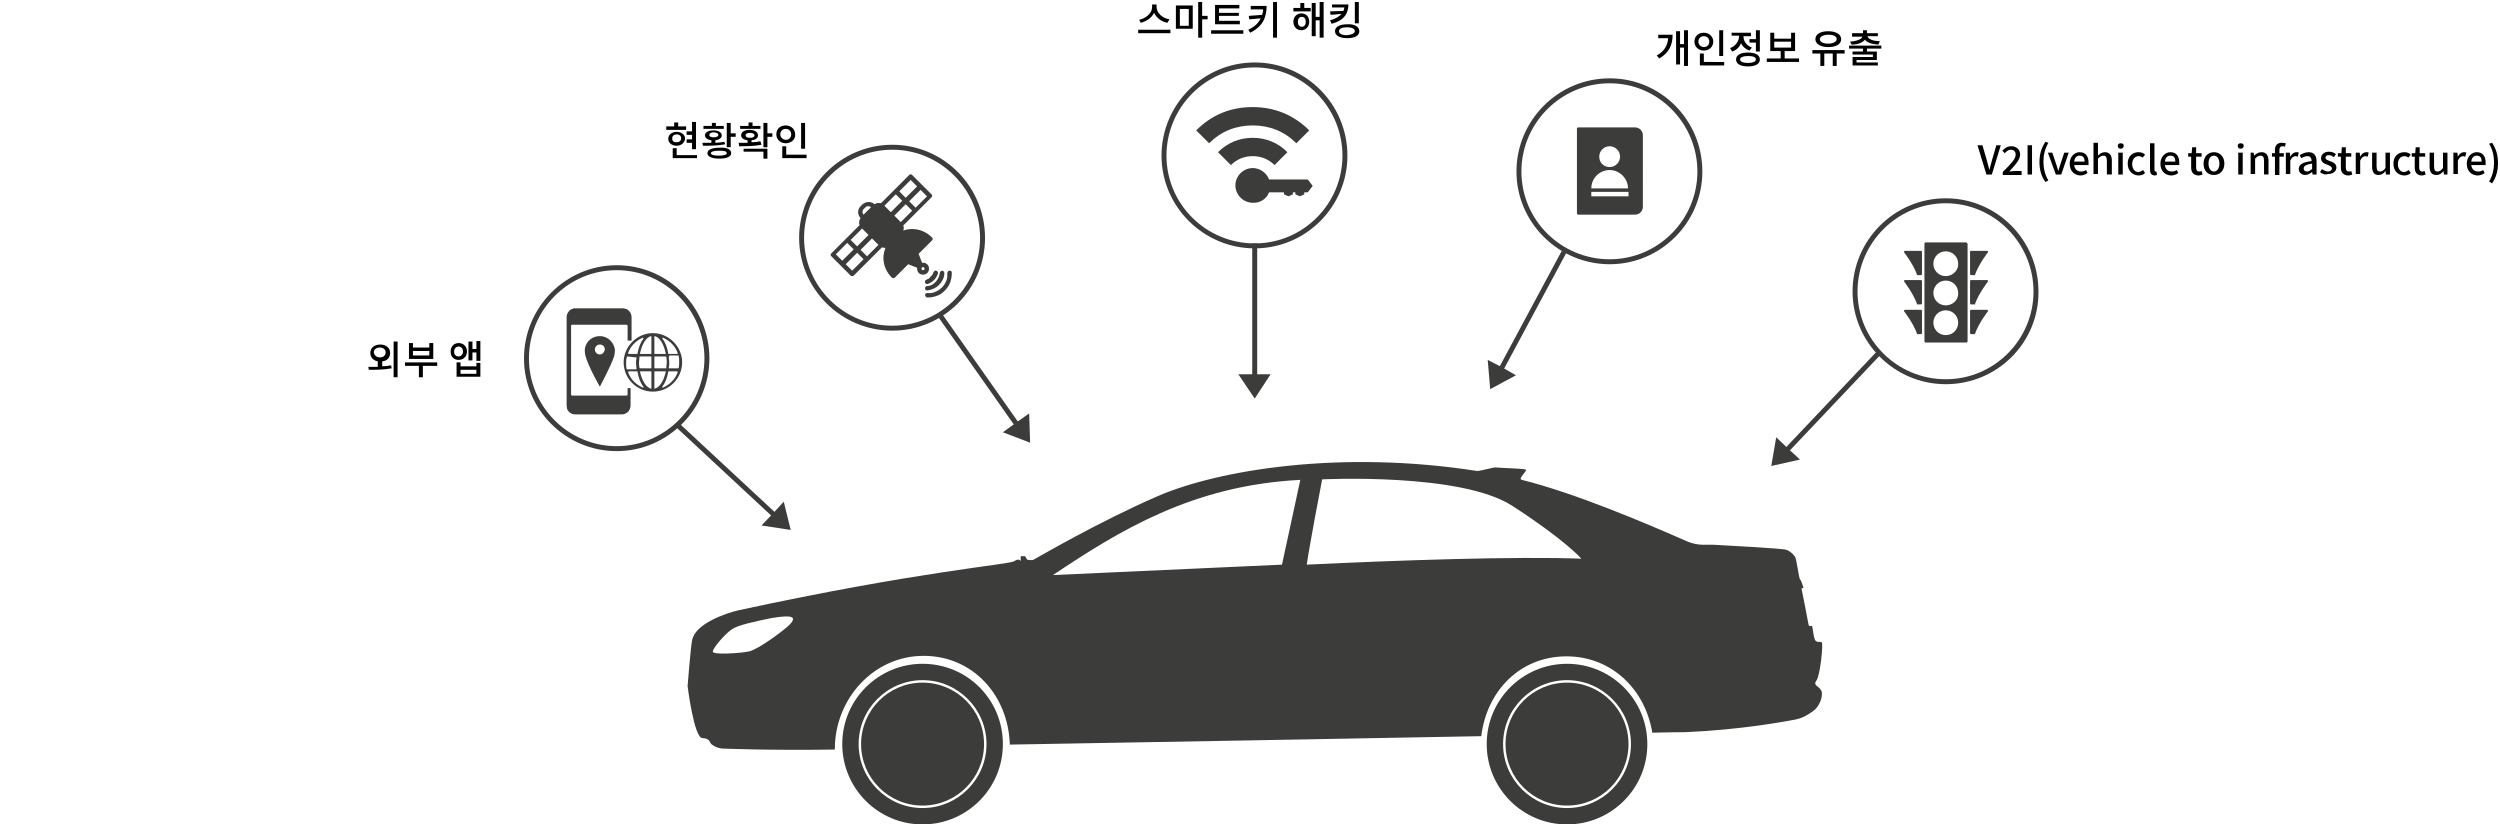 <?xml version="1.0" encoding="utf-8"?>
<!-- Generator: Adobe Illustrator 25.0.1, SVG Export Plug-In . SVG Version: 6.00 Build 0)  -->
<svg version="1.1" id="Layer_1" xmlns="http://www.w3.org/2000/svg" xmlns:xlink="http://www.w3.org/1999/xlink" x="0px" y="0px"
	 width="504.3px" height="166.3px" viewBox="0 0 504.3 166.3" style="enable-background:new 0 0 504.3 166.3;" xml:space="preserve"
	>
<style type="text/css">
	.st0{fill:#3C3C3B;}
	.st1{fill-rule:evenodd;clip-rule:evenodd;fill:#3C3C3B;}
	.st2{fill:none;stroke:#3C3C3B;stroke-miterlimit:10;}
	.st3{enable-background:new    ;}
</style>
<g>
	<g>
		<circle class="st0" cx="186.1" cy="150.1" r="12.4"/>
		<path class="st0" d="M186.1,133.9c-8.9,0-16.2,7.2-16.2,16.2c0,8.9,7.2,16.2,16.2,16.2c8.9,0,16.2-7.2,16.2-16.2
			C202.3,141.1,195.1,133.9,186.1,133.9z M186.1,163c-7.1,0-12.9-5.8-12.9-12.9s5.8-12.9,12.9-12.9S199,143,199,150.1
			S193.2,163,186.1,163z"/>
	</g>
	<g>
		<circle class="st0" cx="316.1" cy="150.1" r="12.4"/>
		<path class="st0" d="M316.1,133.9c-8.9,0-16.2,7.2-16.2,16.2c0,8.9,7.2,16.2,16.2,16.2c8.9,0,16.2-7.2,16.2-16.2
			C332.3,141.1,325,133.9,316.1,133.9z M316.1,163c-7.1,0-12.9-5.8-12.9-12.9s5.8-12.9,12.9-12.9S329,143,329,150.1
			S323.2,163,316.1,163z"/>
	</g>
	<path class="st0" d="M366.4,137.3c0.8-1.1,1.4-7.5,1.1-7.7c-0.3-0.3-0.7,0.1-1.2-0.3c-0.5-0.3-0.6-2.9-0.8-3
		c-0.2-0.2-0.6,0.3-0.7-0.4c-0.1-0.7-1.4-7.2-1.4-7.2l0.4-0.1c0,0-0.4-1.5-0.7-1.7c-0.2-0.2-0.7-4.1-1-4.6c-0.4-0.5-0.9-1.1-1.8-1.4
		s-13-0.9-14.4-1c-1.5-0.1-3.3,0.3-5.6-0.7c-8.4-3.7-22.5-9.7-33.3-12.4c-1-0.2,1.4-2,0.7-2.1c-0.8-0.2-5-0.3-5.9-0.4
		c-0.5-0.1-3.4,0.8-3.9,0.7c-27.5-4.3-52.2-0.2-64.4,5.1c-12,5.2-24.6,12.6-25,12.8c-0.4,0.2-1.3,0-1.3,0l-0.4-0.7h-0.9v1
		c0,0-0.3-0.7-1.3,0s-19.1,2-55.6,9.9c-2.6,0.6-8.8,2.7-9.4,6.1c-0.3,1.6-0.9,9.2-0.9,9.2s1.3,10.5,3,10.5c1.6,0,1.5,1.1,1.8,1.2
		c0,0,0.7,0.7,2.1,0.9c0.3,0,9.4,0.4,22.8,0.2v-0.1c0-10.1,7.8-18.8,17.9-18.8c10,0,17.1,8,17.4,17.9c30.1-0.5,67.9-1.2,95.1-1.7
		c1.1-9.1,7.8-16.1,17.2-16.1c9.1,0,15.9,6.7,17.3,15.4c3.4-0.1,6.3-0.1,6.6-0.1c11.6-0.5,20.3-2.2,22-2.5s2.8-1,3.9-1.8
		c1-0.7,1.9-2.5,1.7-3.8C367.1,138.3,365.6,138.4,366.4,137.3z M159.3,126c-1.1,1.1-6.3,5-8.2,5.4s-7.1,0.7-7.3,0.1
		c-0.2-0.6,2.6-3.8,3.9-4.6c1.2-0.8,4.4-1.5,7.8-2.2C160.1,123.9,160.7,124.5,159.3,126z M258.6,113.9l-46.2,2.1
		c13.2-8.8,28-18.1,49.9-19.2L258.6,113.9z M319,112.7c-13.1-0.5-36.8,0.3-55.4,1.2c0.4-3,2.8-15.7,3.1-17.2c0,0,27.9-1.4,38.3,5.3
		C315.7,108.9,319,112.7,319,112.7z"/>
</g>
<g>
	<g>
		<path class="st0" d="M124.4,91c-10.3,0-18.7-8.4-18.7-18.7s8.4-18.8,18.7-18.8s18.7,8.4,18.7,18.8C143.1,82.5,134.7,91,124.4,91z
			 M124.4,54.5c-9.8,0-17.7,8-17.7,17.8s8,17.7,17.7,17.7s17.7-8,17.7-17.7S134.2,54.5,124.4,54.5z"/>
	</g>
	<g>
		<g>
			<g>
				<g>
					<g>
						<path class="st0" d="M131.7,79c-3.3,0-5.9-2.7-5.9-5.9s2.7-5.9,5.9-5.9s5.9,2.7,5.9,5.9S135,79,131.7,79z M132.1,74.9
							c-0.1,0-0.1,0.1-0.1,0.1v3.3v0.1c0,0,0,0,0.1,0l0,0c1-0.3,1.8-1.6,2.2-3.4v-0.1h-0.1H132.1z M129.2,74.9L129.2,74.9
							c-0.1,0.1-0.1,0.1-0.1,0.1c0.4,1.8,1.2,3.1,2.2,3.4l0,0h0.1v-0.1V75c0-0.1-0.1-0.1-0.1-0.1H129.2z M134.9,74.9
							c-0.1,0-0.1,0-0.1,0.1c-0.2,1.2-0.6,2.2-1.2,3c0,0,0,0.1,0,0.2h0.1l0,0c1.4-0.6,2.5-1.7,3-3.1V75l-0.1-0.1H134.9z M126.8,74.9
							C126.8,74.9,126.7,74.9,126.8,74.9l-0.1,0.2c0.5,1.4,1.6,2.5,3,3.1l0,0h0.1c0,0,0-0.1,0-0.2c-0.6-0.7-1-1.8-1.2-3
							c0-0.1-0.1-0.1-0.1-0.1H126.8z M135,71.9L135,71.9c-0.1,0.1-0.1,0.1-0.1,0.1c0,0.4,0.1,0.7,0.1,1.1s0,0.7-0.1,1.1v0.1h0.1h1.7
							l0,0l0,0l0,0c0,0,0,0,0.1,0c0,0,0,0,0.1-0.1c0.1-0.4,0.1-0.8,0.1-1.2c0-0.4,0-0.8-0.1-1.2c0,0,0-0.1-0.1-0.1c0,0,0,0-0.1,0
							l0,0l0,0l0,0H135V71.9z M126.5,71.9L126.5,71.9C126.4,71.9,126.4,72,126.5,71.9c-0.2,0.5-0.2,0.9-0.2,1.3c0,0.4,0,0.8,0.1,1.2
							c0,0,0,0.1,0.1,0.1c0,0,0,0,0.1,0l0,0l0,0l0,0h1.7h0.1v-0.1c0-0.4-0.1-0.7-0.1-1.1s0-0.7,0.1-1.1v-0.1h-0.1L126.5,71.9
							C126.6,71.9,126.6,71.9,126.5,71.9L126.5,71.9C126.6,71.9,126.6,71.9,126.5,71.9z M132.1,71.9c-0.1,0-0.1,0.1-0.1,0.1v2.2
							c0,0.1,0.1,0.1,0.1,0.1h2.2c0.1,0,0.1,0,0.1-0.1c0-0.4,0.1-0.8,0.1-1.1c0-0.4,0-0.7-0.1-1.1c0-0.1-0.1-0.1-0.1-0.1H132.1z
							 M129.1,71.9c-0.1,0-0.1,0-0.1,0.1c0,0.4-0.1,0.8-0.1,1.1c0,0.4,0,0.7,0.1,1.1c0,0.1,0.1,0.1,0.1,0.1h2.2
							c0.1,0,0.1-0.1,0.1-0.1V72c0-0.1-0.1-0.1-0.1-0.1H129.1z M133.7,68.1C133.7,68.1,133.6,68.2,133.7,68.1
							c-0.1,0.1-0.1,0.2-0.1,0.2c0.6,0.7,1,1.8,1.2,3c0,0.1,0.1,0.1,0.1,0.1h1.7c0,0,0.1,0,0.1-0.1v-0.1
							C136.2,69.8,135.1,68.7,133.7,68.1L133.7,68.1z M132.1,67.8C132,67.8,132,67.8,132.1,67.8c-0.1,0-0.1,0.1-0.1,0.1v3.4
							c0,0.1,0.1,0.1,0.1,0.1h2.1h0.1v-0.1C133.9,69.4,133.1,68.1,132.1,67.8L132.1,67.8z M131.3,67.8L131.3,67.8
							c-1,0.3-1.8,1.6-2.2,3.5v0.1h0.1h2.1c0.1,0,0.1-0.1,0.1-0.1v-3.4C131.4,67.9,131.4,67.8,131.3,67.8
							C131.4,67.8,131.3,67.8,131.3,67.8z M129.7,68.1L129.7,68.1c-1.4,0.6-2.5,1.7-3,3.1v0.1l0.1,0.1h1.7c0.1,0,0.1,0,0.1-0.1
							c0.2-1.2,0.6-2.2,1.2-3C129.8,68.3,129.8,68.2,129.7,68.1C129.8,68.2,129.7,68.1,129.7,68.1z"/>
					</g>
				</g>
			</g>
		</g>
		<path class="st0" d="M126.6,78.3v1.3c0,0.1-0.1,0.2-0.2,0.2h-11c-0.1,0-0.2-0.1-0.2-0.2V65.7c0-0.1,0.1-0.2,0.2-0.2h2.2h6.6h2.2
			c0,0,0.2,0,0.2,0.3c0,0.7,0,1.9,0,2v0.9h0.8v-0.9V64c0-0.7-0.4-1.3-0.9-1.6l0,0c-0.1-0.1-0.2-0.1-0.3-0.1h-0.1
			c-0.1,0-0.2-0.1-0.2-0.1c-0.1,0-0.2,0-0.4,0l0,0h-9.3l0,0c-0.1,0-0.2,0-0.4,0c-0.1,0-0.2,0-0.2,0.1h-0.1c-0.1,0-0.2,0.1-0.3,0.1
			l0,0c-0.5,0.3-0.9,0.9-0.9,1.6v15v2.8c0,0.3,0.1,0.5,0.1,0.7c0.3,0.7,0.9,1.1,1.7,1.1l0,0h9.3l0,0c0.6,0,1.2-0.3,1.5-0.8
			c0.2-0.3,0.3-0.7,0.3-1v-3.5L126.6,78.3z"/>
		<path class="st0" d="M124,70.3c-0.3-1.4-1.5-2.5-3-2.5s-2.7,1-3,2.4c-0.1,0.4,0,1.2,0.1,1.6C118.7,74,121,78,121,78
			s2.5-4.7,2.9-6.2C124,71.4,124.1,70.6,124,70.3z M121,71.5c-0.5,0-1-0.4-1-1c0-0.5,0.4-1,1-1s1,0.4,1,1
			C121.9,71.1,121.5,71.5,121,71.5z"/>
	</g>
</g>
<g>
	<g>
		<path class="st0" d="M180,66.7c-10.3,0-18.8-8.4-18.8-18.7s8.4-18.8,18.8-18.8c10.3,0,18.7,8.4,18.7,18.8
			C198.7,58.3,190.3,66.7,180,66.7z M180,30.2c-9.8,0-17.8,8-17.8,17.8s8,17.7,17.8,17.7s17.7-8,17.7-17.7S189.8,30.2,180,30.2z"/>
	</g>
	<g>
		<path class="st0" d="M187.4,54.2c0-0.7-0.5-1.2-1.2-1.2c-0.1,0-0.2,0-0.2,0l-0.7-1.8l2.7-2.7c0.2-0.2,0.2-0.4,0-0.6
			c-1.1-1.1-2.5-1.7-4-1.7c-0.6,0-1.2,0.1-1.8,0.3c0.1-0.2,0.1-0.3,0.1-0.5s0-0.3-0.1-0.5l5.7-5.7c0.2-0.2,0.2-0.4,0-0.6l-3.9-3.9
			c-0.2-0.2-0.4-0.2-0.6,0l-5.7,5.7c-0.4-0.1-0.9-0.1-1.3,0.2c-0.6-0.6-1.7-0.6-2.4,0l-0.4,0.4c-0.3,0.3-0.5,0.7-0.5,1.2
			c0,0.4,0.2,0.9,0.5,1.2c-0.2,0.3-0.3,0.6-0.3,0.9c0,0.2,0,0.3,0.1,0.5l-2.8,2.8l0,0l0,0l-2.9,2.9c-0.2,0.2-0.2,0.4,0,0.6l3.9,3.9
			c0.1,0.1,0.2,0.1,0.3,0.1s0.2,0,0.3-0.1l2.9-2.9l0,0l0,0l2.8-2.8c0.2,0,0.3,0.1,0.5,0.1c0.1,0,0.2,0,0.2,0c-0.2,0.6-0.4,1.3-0.4,2
			c0,1.5,0.6,2.9,1.7,4c0.1,0.1,0.2,0.1,0.3,0.1s0.2,0,0.3-0.1l2.7-2.7L185,54c0,0.1,0,0.2,0,0.2c0,0.7,0.5,1.2,1.2,1.2
			C186.9,55.4,187.4,54.9,187.4,54.2z M180.7,39.2l1.3,1.3l-2.3,2.3l-1.3-1.3L180.7,39.2z M180.4,43.5l2.3-2.3l1.3,1.3l-2.3,2.3
			L180.4,43.5z M184.7,41.9l-1.3-1.3l2.3-2.3l1.3,1.3L184.7,41.9z M183.7,36.3l1.3,1.3l-2.3,2.3l-1.3-1.3L183.7,36.3z M174.9,51.7
			l-1.3-1.3l2.3-2.3l1.3,1.3L174.9,51.7z M175.2,47.4l-2.3,2.3l-1.3-1.3l2.3-2.3L175.2,47.4z M174.2,42.2l0.4-0.4
			c0.2-0.2,0.4-0.2,0.6-0.2c0.2,0,0.4,0.1,0.5,0.2l-1.5,1.5C173.9,43,173.9,42.5,174.2,42.2z M170.9,49l1.3,1.3l-2.3,2.3l-1.3-1.3
			L170.9,49z M171.9,54.6l-1.3-1.3l2.3-2.3l1.3,1.3L171.9,54.6z M186.2,54.5c-0.2,0-0.3-0.1-0.3-0.3s0.1-0.3,0.3-0.3
			s0.3,0.1,0.3,0.3S186.4,54.5,186.2,54.5z"/>
		<path class="st0" d="M186.9,56.4c-0.2,0.1-0.4,0.3-0.3,0.6c0.1,0.2,0.2,0.3,0.4,0.3h0.1c0.5-0.2,0.9-0.4,1.3-0.8
			c0.4-0.4,0.6-0.8,0.8-1.3c0.1-0.2-0.1-0.5-0.3-0.6s-0.5,0.1-0.6,0.3c-0.1,0.4-0.3,0.7-0.6,0.9C187.6,56.1,187.2,56.3,186.9,56.4z"
			/>
		<path class="st0" d="M187,57.7c-0.2,0-0.4,0.2-0.4,0.5c0,0.2,0.2,0.4,0.4,0.4l0,0c0.9-0.1,1.8-0.5,2.4-1.1s1.1-1.5,1.1-2.4
			c0-0.2-0.2-0.5-0.4-0.5s-0.5,0.2-0.5,0.4c-0.1,0.7-0.4,1.4-0.9,1.9S187.7,57.7,187,57.7z"/>
		<path class="st0" d="M191.5,54.6c-0.2,0-0.4,0.2-0.4,0.5c0,0.5,0,1.1-0.2,1.5c-0.2,0.5-0.5,1-0.9,1.4s-0.9,0.7-1.4,0.9
			s-1,0.3-1.5,0.2c-0.3,0-0.5,0.2-0.5,0.4s0.2,0.5,0.4,0.5c0.1,0,0.2,0,0.3,0c0.5,0,1.1-0.1,1.6-0.3c0.7-0.2,1.2-0.6,1.7-1.1
			s0.9-1.1,1.1-1.7c0.2-0.6,0.3-1.2,0.3-1.9C192,54.7,191.8,54.6,191.5,54.6z"/>
	</g>
</g>
<g>
	<g>
		<path class="st0" d="M253.1,50.1c-10.3,0-18.8-8.4-18.8-18.7s8.4-18.8,18.8-18.8c10.3,0,18.7,8.4,18.7,18.8
			C271.8,41.7,263.4,50.1,253.1,50.1z M253.1,13.6c-9.8,0-17.8,8-17.8,17.8s8,17.7,17.8,17.7c9.8,0,17.7-8,17.7-17.7
			S262.9,13.6,253.1,13.6z"/>
	</g>
	<g>
		<g>
			<g>
				<path class="st1" d="M259.7,30.7l-2.6,2.6c-1.2-1.2-2.7-1.8-4.4-1.8s-3.2,0.6-4.4,1.8l-2.6-2.6c1.9-1.9,4.3-2.9,7-2.9
					C255.4,27.8,257.8,28.8,259.7,30.7L259.7,30.7z"/>
			</g>
			<g>
				<path class="st1" d="M264.1,26.3l-2.6,2.6c-2.4-2.4-5.4-3.6-8.8-3.6c-3.4,0-6.4,1.2-8.8,3.6l-2.6-2.6c3.2-3.2,7-4.7,11.4-4.7
					C257.1,21.6,261,23.2,264.1,26.3L264.1,26.3z"/>
			</g>
		</g>
	</g>
	<g>
		<path class="st1" d="M256,38.8h3v0.4l0.9,0.4l0.9-0.4v-0.4h0.5v0.4l0.9,0.4l0.9-0.4v-0.4h0.7l1-1.3l-1-1.3H256
			c-0.5-1.3-1.8-2.3-3.3-2.3c-1.9,0-3.5,1.6-3.5,3.5s1.6,3.5,3.5,3.5C254.2,41,255.5,40.1,256,38.8z"/>
	</g>
</g>
<g>
	<g>
		<path class="st0" d="M324.7,53.3c-10.3,0-18.8-8.4-18.8-18.7s8.4-18.8,18.8-18.8c10.3,0,18.7,8.4,18.7,18.8
			C343.4,44.9,335,53.3,324.7,53.3z M324.7,16.8c-9.8,0-17.8,8-17.8,17.8s8,17.7,17.8,17.7s17.7-8,17.7-17.7S334.5,16.8,324.7,16.8z
			"/>
	</g>
	<path class="st0" d="M329.8,25.7h-11.4c-0.2,0-0.3,0.1-0.3,0.3v17c0,0.2,0.1,0.3,0.3,0.3h11.4c0.9,0,1.6-0.7,1.6-1.6V27.3
		C331.4,26.4,330.7,25.7,329.8,25.7z M324.7,29.5c1.1,0,2.1,0.9,2.1,2.1c0,1.1-0.9,2.1-2.1,2.1s-2.1-0.9-2.1-2.1
		C322.6,30.4,323.6,29.5,324.7,29.5z M328.4,39.6H321v-0.9h7.5v0.9H328.4z M321,38c0-2.1,1.7-3.7,3.7-3.7s3.7,1.7,3.7,3.7H321z"/>
</g>
<g>
	<g>
		<path class="st0" d="M392.5,77.5c-10.3,0-18.8-8.4-18.8-18.7S382.1,40,392.5,40c10.3,0,18.7,8.4,18.7,18.8
			C411.3,69.1,402.9,77.5,392.5,77.5z M392.5,41c-9.8,0-17.8,8-17.8,17.8s8,17.7,17.8,17.7s17.7-8,17.7-17.7S402.3,41,392.5,41z"/>
	</g>
	<g>
		<path class="st0" d="M396.6,48.9h-8.1c-0.2,0-0.3,0.1-0.3,0.3v19.6c0,0.2,0.1,0.3,0.3,0.3h8.1c0.2,0,0.3-0.1,0.3-0.3V49.2
			C396.9,49.1,396.7,48.9,396.6,48.9z M392.5,67.6c-1.4,0-2.5-1.1-2.5-2.5s1.1-2.5,2.5-2.5s2.5,1.1,2.5,2.5S393.9,67.6,392.5,67.6z
			 M392.5,61.6c-1.4,0-2.5-1.1-2.5-2.5s1.1-2.5,2.5-2.5s2.5,1.1,2.5,2.5C395.1,60.5,393.9,61.6,392.5,61.6z M392.5,55.7
			c-1.4,0-2.5-1.1-2.5-2.5s1.1-2.5,2.5-2.5s2.5,1.1,2.5,2.5C395.1,54.5,393.9,55.7,392.5,55.7z"/>
		<path class="st0" d="M398.3,55.5h-0.7c-0.1,0-0.2-0.1-0.2-0.2v-4.5c0-0.1,0.1-0.2,0.2-0.2h3.2c0.2,0,0.3,0.2,0.2,0.3
			c0,0-1.8,2.3-2.6,4.5C398.5,55.5,398.4,55.5,398.3,55.5z"/>
		<path class="st0" d="M398.3,61.4h-0.7c-0.1,0-0.2-0.1-0.2-0.2v-4.5c0-0.1,0.1-0.2,0.2-0.2h3.2c0.2,0,0.3,0.2,0.2,0.3
			c0,0-1.8,2.3-2.6,4.5C398.5,61.4,398.4,61.4,398.3,61.4z"/>
		<path class="st0" d="M398.3,67.4h-0.7c-0.1,0-0.2-0.1-0.2-0.2v-4.5c0-0.1,0.1-0.2,0.2-0.2h3.2c0.2,0,0.3,0.2,0.2,0.3
			c0,0-1.8,2.3-2.6,4.5C398.5,67.3,398.4,67.4,398.3,67.4z"/>
		<path class="st0" d="M386.8,55.5h0.7c0.1,0,0.2-0.1,0.2-0.2v-4.5c0-0.1-0.1-0.2-0.2-0.2h-3.2c-0.2,0-0.3,0.2-0.2,0.3
			c0,0,1.8,2.3,2.6,4.5C386.6,55.5,386.7,55.5,386.8,55.5z"/>
		<path class="st0" d="M386.8,61.4h0.7c0.1,0,0.2-0.1,0.2-0.2v-4.5c0-0.1-0.1-0.2-0.2-0.2h-3.2c-0.2,0-0.3,0.2-0.2,0.3
			c0,0,1.8,2.3,2.6,4.5C386.6,61.4,386.7,61.4,386.8,61.4z"/>
		<path class="st0" d="M386.8,67.4h0.7c0.1,0,0.2-0.1,0.2-0.2v-4.5c0-0.1-0.1-0.2-0.2-0.2h-3.2c-0.2,0-0.3,0.2-0.2,0.3
			c0,0,1.8,2.3,2.6,4.5C386.6,67.3,386.7,67.4,386.8,67.4z"/>
	</g>
</g>
<g>
	<g>
		<polygon class="st0" points="253.1,75.5 256.3,75.5 253.1,80.4 249.8,75.5 		"/>
	</g>
	<line class="st2" x1="253.1" y1="49.1" x2="253.1" y2="78"/>
</g>
<g>
	<g>
		<polygon class="st0" points="303,74.1 305.8,75.7 300.6,78.5 300.1,72.6 		"/>
	</g>
	<line class="st2" x1="315.5" y1="50.8" x2="301.8" y2="76.3"/>
</g>
<g>
	<g>
		<polygon class="st0" points="360.7,90.5 363.1,92.7 357.3,94 358.3,88.2 		"/>
	</g>
	<line class="st2" x1="378.9" y1="71.3" x2="359" y2="92.3"/>
</g>
<g>
	<g>
		<polygon class="st0" points="204.9,85.3 207.6,83.4 207.8,89.3 202.3,87.2 		"/>
	</g>
	<line class="st2" x1="189.7" y1="63.7" x2="206.3" y2="87.3"/>
</g>
<g>
	<g>
		<polygon class="st0" points="155.9,103.6 158.1,101.2 159.5,106.9 153.6,106 		"/>
	</g>
	<line class="st2" x1="136.5" y1="85.6" x2="157.7" y2="105.3"/>
</g>
<g class="st3">
	<path d="M77,73.9c0.6,0,1.3-0.1,1.9-0.2l0.1,0.6c-1.6,0.3-3.3,0.3-4.6,0.3L74.3,74c0.6,0,1.2,0,1.9,0v-1.1
		c-0.9-0.2-1.5-0.8-1.5-1.7c0-1,0.8-1.7,2-1.7s2,0.7,2,1.7c0,0.9-0.6,1.6-1.6,1.7V73.9z M76.6,72.1c0.7,0,1.2-0.4,1.2-1
		c0-0.6-0.5-1-1.2-1c-0.7,0-1.2,0.4-1.2,1C75.5,71.7,76,72.1,76.6,72.1z M80.2,68.9v7.2h-0.8v-7.2H80.2z"/>
	<path d="M88.2,73.8h-2.9v2.3h-0.8v-2.3h-2.8v-0.7h6.5V73.8z M87.4,72.4h-4.9v-3.2h0.8v0.9h3.3v-0.9h0.8V72.4z M86.6,70.8h-3.3v0.9
		h3.3V70.8z"/>
	<path d="M92.5,72.6c-1,0-1.6-0.7-1.6-1.7s0.7-1.7,1.6-1.7c1,0,1.7,0.7,1.7,1.7S93.5,72.6,92.5,72.6z M92.5,71.9
		c0.5,0,0.9-0.4,0.9-1c0-0.6-0.4-1-0.9-1c-0.5,0-0.9,0.4-0.9,1C91.6,71.6,92,71.9,92.5,71.9z M96.1,73.2h0.8V76h-4.8v-2.9h0.8v0.8
		h3.2V73.2z M96.1,74.6h-3.2v0.8h3.2V74.6z M96.9,68.9v3.9h-0.8v-1.7h-0.8v1.6h-0.8v-3.8h0.8v1.5h0.8v-1.6H96.9z"/>
</g>
<g class="st3">
	<path d="M398.9,29.3h1l0.9,3.1c0.2,0.7,0.3,1.2,0.5,1.9h0c0.2-0.7,0.3-1.3,0.5-1.9l0.9-3.1h0.9l-1.8,5.9h-1.1L398.9,29.3z"/>
	<path d="M404,34.7c1.6-1.6,2.6-2.6,2.6-3.5c0-0.6-0.3-1-1-1c-0.5,0-0.8,0.3-1.2,0.7l-0.5-0.5c0.5-0.5,1-0.9,1.8-0.9
		c1.1,0,1.8,0.7,1.8,1.7c0,1-1,2.1-2.2,3.4c0.3,0,0.7-0.1,1-0.1h1.5v0.8H404V34.7z"/>
	<path d="M409,29.3h0.9v5.9H409V29.3z"/>
	<path d="M411.4,32.7c0-1.6,0.4-2.9,1.2-4.1l0.6,0.2c-0.7,1.2-1,2.5-1,3.8c0,1.3,0.3,2.7,1,3.8l-0.6,0.3
		C411.8,35.6,411.4,34.3,411.4,32.7z"/>
</g>
<g class="st3">
	<path d="M413.1,30.8h0.9l0.8,2.4c0.1,0.4,0.3,0.9,0.4,1.3h0c0.1-0.4,0.3-0.9,0.4-1.3l0.8-2.4h0.9l-1.5,4.4h-1.1L413.1,30.8z"/>
</g>
<g class="st3">
	<path d="M417.5,33c0-1.4,1-2.3,2-2.3c1.2,0,1.8,0.8,1.8,2.1c0,0.2,0,0.4,0,0.5h-2.9c0.1,0.8,0.6,1.3,1.4,1.3c0.4,0,0.7-0.1,1-0.3
		l0.3,0.6c-0.4,0.3-0.9,0.5-1.5,0.5C418.4,35.3,417.5,34.5,417.5,33z M420.5,32.6c0-0.8-0.3-1.2-1-1.2c-0.6,0-1,0.4-1.1,1.2H420.5z"
		/>
	<path d="M422.3,28.8h0.9v1.7l0,0.9c0.4-0.4,0.8-0.7,1.4-0.7c0.9,0,1.4,0.6,1.4,1.7v2.8H425v-2.7c0-0.8-0.2-1.1-0.7-1.1
		c-0.4,0-0.7,0.2-1.1,0.6v3.1h-0.9V28.8z"/>
	<path d="M427.2,29.4c0-0.3,0.2-0.5,0.6-0.5s0.6,0.2,0.6,0.5c0,0.3-0.2,0.6-0.6,0.6S427.2,29.8,427.2,29.4z M427.3,30.8h0.9v4.4
		h-0.9V30.8z"/>
	<path d="M429.2,33c0-1.5,1-2.3,2.2-2.3c0.6,0,1,0.2,1.3,0.5l-0.5,0.6c-0.2-0.2-0.5-0.3-0.8-0.3c-0.7,0-1.3,0.6-1.3,1.6
		c0,0.9,0.5,1.6,1.2,1.6c0.4,0,0.7-0.2,1-0.4l0.4,0.6c-0.4,0.4-0.9,0.5-1.4,0.5C430.2,35.3,429.2,34.5,429.2,33z"/>
	<path d="M433.7,34.2v-5.3h0.9v5.4c0,0.2,0.1,0.3,0.2,0.3c0,0,0.1,0,0.2,0l0.1,0.7c-0.1,0-0.3,0.1-0.5,0.1
		C433.9,35.3,433.7,34.9,433.7,34.2z"/>
	<path d="M435.8,33c0-1.4,1-2.3,2-2.3c1.2,0,1.8,0.8,1.8,2.1c0,0.2,0,0.4,0,0.5h-2.9c0.1,0.8,0.6,1.3,1.4,1.3c0.4,0,0.7-0.1,1-0.3
		l0.3,0.6c-0.4,0.3-0.9,0.5-1.5,0.5C436.7,35.3,435.8,34.5,435.8,33z M438.8,32.6c0-0.8-0.3-1.2-1-1.2c-0.6,0-1,0.4-1.1,1.2H438.8z"
		/>
</g>
<g class="st3">
	<path d="M442,33.8v-2.2h-0.6v-0.7l0.7,0l0.1-1.2h0.8v1.2h1.1v0.7h-1.1v2.2c0,0.5,0.2,0.8,0.6,0.8c0.2,0,0.3,0,0.5-0.1l0.2,0.7
		c-0.2,0.1-0.5,0.2-0.9,0.2C442.4,35.3,442,34.7,442,33.8z"/>
</g>
<g class="st3">
	<path d="M444.5,33c0-1.5,1-2.3,2.1-2.3c1.1,0,2.1,0.8,2.1,2.3c0,1.5-1,2.3-2.1,2.3C445.4,35.3,444.5,34.5,444.5,33z M447.7,33
		c0-0.9-0.4-1.6-1.1-1.6c-0.7,0-1.1,0.6-1.1,1.6c0,0.9,0.4,1.6,1.1,1.6C447.2,34.6,447.7,34,447.7,33z"/>
	<path d="M451.4,29.4c0-0.3,0.2-0.5,0.6-0.5s0.6,0.2,0.6,0.5c0,0.3-0.2,0.6-0.6,0.6S451.4,29.8,451.4,29.4z M451.5,30.8h0.9v4.4
		h-0.9V30.8z"/>
	<path d="M453.8,30.8h0.8l0.1,0.6h0c0.4-0.4,0.9-0.7,1.5-0.7c0.9,0,1.4,0.6,1.4,1.7v2.8h-0.9v-2.7c0-0.8-0.2-1.1-0.7-1.1
		c-0.4,0-0.7,0.2-1.1,0.6v3.1h-0.9V30.8z"/>
	<path d="M458.9,31.6h-0.6v-0.7l0.6,0v-0.6c0-0.9,0.4-1.5,1.4-1.5c0.3,0,0.6,0.1,0.8,0.1l-0.2,0.7c-0.2-0.1-0.3-0.1-0.5-0.1
		c-0.4,0-0.6,0.3-0.6,0.8v0.6h0.9v0.7h-0.9v3.7h-0.9V31.6z"/>
</g>
<g class="st3">
	<path d="M461.1,30.8h0.8l0.1,0.8h0c0.3-0.6,0.8-0.9,1.2-0.9c0.2,0,0.4,0,0.5,0.1l-0.2,0.8c-0.2,0-0.3-0.1-0.4-0.1
		c-0.4,0-0.8,0.2-1.1,0.9v2.7h-0.9V30.8z"/>
</g>
<g class="st3">
	<path d="M463.7,34.1c0-0.9,0.8-1.4,2.6-1.6c0-0.5-0.2-1-0.8-1c-0.5,0-0.9,0.2-1.3,0.4l-0.3-0.6c0.5-0.3,1.1-0.6,1.8-0.6
		c1.1,0,1.6,0.7,1.6,1.9v2.6h-0.8l-0.1-0.5h0c-0.4,0.3-0.9,0.6-1.4,0.6C464.3,35.3,463.7,34.8,463.7,34.1z M466.4,34.1V33
		c-1.3,0.2-1.7,0.5-1.7,1c0,0.4,0.3,0.6,0.7,0.6C465.7,34.6,466,34.4,466.4,34.1z"/>
</g>
<g class="st3">
	<path d="M468,34.7l0.4-0.6c0.4,0.3,0.8,0.5,1.2,0.5c0.5,0,0.8-0.3,0.8-0.6c0-0.4-0.5-0.6-1-0.8c-0.6-0.2-1.2-0.5-1.2-1.3
		c0-0.7,0.6-1.3,1.6-1.3c0.6,0,1.1,0.2,1.4,0.5l-0.4,0.6c-0.3-0.2-0.6-0.4-1-0.4c-0.5,0-0.7,0.2-0.7,0.5c0,0.4,0.4,0.5,0.9,0.7
		c0.6,0.2,1.3,0.5,1.3,1.3c0,0.7-0.6,1.3-1.7,1.3C469.1,35.3,468.4,35.1,468,34.7z"/>
</g>
<g class="st3">
	<path d="M472.2,33.8v-2.2h-0.6v-0.7l0.7,0l0.1-1.2h0.8v1.2h1.1v0.7h-1.1v2.2c0,0.5,0.2,0.8,0.6,0.8c0.2,0,0.3,0,0.5-0.1l0.2,0.7
		c-0.2,0.1-0.5,0.2-0.9,0.2C472.6,35.3,472.2,34.7,472.2,33.8z"/>
	<path d="M475.2,30.8h0.8l0.1,0.8h0c0.3-0.6,0.8-0.9,1.2-0.9c0.2,0,0.4,0,0.5,0.1l-0.2,0.8c-0.2,0-0.3-0.1-0.4-0.1
		c-0.4,0-0.8,0.2-1.1,0.9v2.7h-0.9V30.8z"/>
	<path d="M478.5,33.6v-2.8h0.9v2.7c0,0.8,0.2,1.1,0.7,1.1c0.4,0,0.7-0.2,1.1-0.7v-3.1h0.9v4.4h-0.8l-0.1-0.7h0
		c-0.4,0.5-0.8,0.8-1.4,0.8C478.9,35.3,478.5,34.7,478.5,33.6z"/>
</g>
<g class="st3">
	<path d="M482.8,33c0-1.5,1-2.3,2.2-2.3c0.6,0,1,0.2,1.3,0.5l-0.5,0.6c-0.2-0.2-0.5-0.3-0.8-0.3c-0.7,0-1.3,0.6-1.3,1.6
		c0,0.9,0.5,1.6,1.2,1.6c0.4,0,0.7-0.2,1-0.4l0.4,0.6c-0.4,0.4-0.9,0.5-1.4,0.5C483.7,35.3,482.8,34.5,482.8,33z"/>
</g>
<g class="st3">
	<path d="M487.1,33.8v-2.2h-0.6v-0.7l0.7,0l0.1-1.2h0.8v1.2h1.1v0.7H488v2.2c0,0.5,0.2,0.8,0.6,0.8c0.2,0,0.3,0,0.5-0.1l0.2,0.7
		c-0.2,0.1-0.5,0.2-0.9,0.2C487.5,35.3,487.1,34.7,487.1,33.8z"/>
	<path d="M490.1,33.6v-2.8h0.9v2.7c0,0.8,0.2,1.1,0.7,1.1c0.4,0,0.7-0.2,1.1-0.7v-3.1h0.9v4.4H493l-0.1-0.7h0
		c-0.4,0.5-0.8,0.8-1.4,0.8C490.5,35.3,490.1,34.7,490.1,33.6z"/>
</g>
<g class="st3">
	<path d="M494.9,30.8h0.8l0.1,0.8h0c0.3-0.6,0.8-0.9,1.2-0.9c0.2,0,0.4,0,0.5,0.1l-0.2,0.8c-0.2,0-0.3-0.1-0.4-0.1
		c-0.4,0-0.8,0.2-1.1,0.9v2.7h-0.9V30.8z"/>
</g>
<g class="st3">
	<path d="M497.6,33c0-1.4,1-2.3,2-2.3c1.2,0,1.8,0.8,1.8,2.1c0,0.2,0,0.4,0,0.5h-2.9c0.1,0.8,0.6,1.3,1.4,1.3c0.4,0,0.7-0.1,1-0.3
		l0.3,0.6c-0.4,0.3-0.9,0.5-1.5,0.5C498.5,35.3,497.6,34.5,497.6,33z M500.6,32.6c0-0.8-0.3-1.2-1-1.2c-0.6,0-1,0.4-1.1,1.2H500.6z"
		/>
	<path d="M502.1,36.6c0.7-1.1,1-2.5,1-3.8c0-1.3-0.3-2.7-1-3.8l0.6-0.2c0.8,1.2,1.2,2.5,1.2,4.1c0,1.6-0.4,2.9-1.2,4.1L502.1,36.6z"
		/>
</g>
<g class="st3">
	<path d="M337.4,7c0,1.9-0.6,3.6-2.7,4.8l-0.5-0.6c1.6-0.9,2.2-2.1,2.3-3.5h-2V7H337.4z M340.5,6.1v7.2h-0.8V9.6h-0.8V13h-0.8V6.3
		h0.8v2.6h0.8V6.1H340.5z"/>
	<path d="M343.7,10.2c-1.1,0-1.9-0.8-1.9-1.8c0-1.1,0.8-1.8,1.9-1.8c1.1,0,1.9,0.8,1.9,1.8C345.6,9.4,344.8,10.2,343.7,10.2z
		 M343.7,9.5c0.6,0,1.1-0.4,1.1-1.1c0-0.7-0.5-1.1-1.1-1.1c-0.6,0-1.1,0.4-1.1,1.1C342.6,9,343.1,9.5,343.7,9.5z M347.8,12.5v0.7
		h-4.9v-2.4h0.8v1.7H347.8z M347.6,11.3h-0.8V6.1h0.8V11.3z"/>
	<path d="M352.9,10.2c-0.8-0.3-1.4-0.8-1.7-1.5c-0.3,0.8-0.9,1.4-1.8,1.7L349,9.7c1.1-0.4,1.8-1.4,1.8-2.4V7.2h-1.5V6.6h3.9v0.7
		h-1.5v0.1c0,0.9,0.6,1.8,1.7,2.2L352.9,10.2z M355,12c0,0.9-0.9,1.4-2.4,1.4c-1.5,0-2.4-0.5-2.4-1.4c0-0.9,0.9-1.4,2.4-1.4
		C354.1,10.6,355,11.1,355,12z M354.2,12c0-0.5-0.6-0.7-1.6-0.7c-1,0-1.6,0.3-1.6,0.7s0.6,0.7,1.6,0.7
		C353.6,12.7,354.2,12.4,354.2,12z M354.2,7.9V6.1h0.8v4.3h-0.8V8.6h-1.3V7.9H354.2z"/>
	<path d="M362.9,11.8v0.7h-6.5v-0.7h2.8v-1.5h-2.1V6.6h0.8v1.2h3.4V6.6h0.8v3.7h-2.1v1.5H362.9z M357.9,9.6h3.4V8.4h-3.4V9.6z"/>
	<path d="M372.1,10.8h-1.6v2.5h-0.8v-2.5H368v2.5h-0.8v-2.5h-1.6v-0.7h6.5L372.1,10.8z M366.2,7.9c0-1,1-1.6,2.6-1.6
		c1.5,0,2.6,0.6,2.6,1.6c0,1-1,1.6-2.6,1.6C367.3,9.5,366.2,8.9,366.2,7.9z M367.1,7.9c0,0.6,0.7,0.9,1.7,0.9c1,0,1.7-0.4,1.7-0.9
		c0-0.6-0.7-0.9-1.7-0.9C367.8,7,367.1,7.4,367.1,7.9z"/>
	<path d="M376.6,9.8v0.6h2v1.7h-4.1v0.5h4.3v0.6h-5.1v-1.7h4.1V11h-4.1v-0.6h2.1V9.8h-2.8V9.2h6.5v0.6H376.6z M373.2,8.4
		c1.4-0.1,2.3-0.5,2.5-1h-2.1V6.7h2.2V6.1h0.8v0.6h2.2v0.6h-2.1c0.2,0.6,1.1,1,2.5,1L378.9,9c-1.3-0.1-2.3-0.4-2.7-1
		c-0.5,0.6-1.4,1-2.7,1L373.2,8.4z"/>
</g>
<g class="st3">
	<path d="M236.1,6v0.7h-6.5V6H236.1z M235.5,4.6c-1.2-0.2-2.2-1-2.7-2c-0.5,1-1.5,1.7-2.7,2L229.8,4c1.4-0.3,2.6-1.4,2.6-2.5V0.9
		h0.9v0.5c0,1.2,1.2,2.3,2.6,2.5L235.5,4.6z"/>
	<path d="M237.2,1.1h3.4v4.7h-3.4V1.1z M238,5.2h1.8V1.8H238V5.2z M243.6,3.9h-1.1v3.7h-0.8V0.4h0.8v2.8h1.1V3.9z"/>
	<path d="M250.8,6.1v0.7h-6.5V6.1H250.8z M250.1,4.9h-5V1h4.9v0.7h-4.1v0.9h4v0.6h-4v1h4.2V4.9z"/>
	<path d="M255.5,1.2c0,2.2-0.7,4.1-3.3,5.4l-0.4-0.6c1.3-0.6,2.1-1.4,2.5-2.3l-2.3,0.2l-0.1-0.7l2.7-0.2c0.1-0.4,0.2-0.7,0.2-1.1
		h-2.5V1.2H255.5z M257.6,0.4v7.2h-0.8V0.4H257.6z"/>
	<path d="M263,1.6h1.4v0.7h-3.5V1.6h1.4v-1h0.8V1.6z M264.1,4.4c0,1-0.7,1.7-1.6,1.7c-0.9,0-1.6-0.7-1.6-1.7c0-1,0.7-1.7,1.6-1.7
		C263.5,2.7,264.1,3.4,264.1,4.4z M263.4,4.4c0-0.6-0.3-1-0.8-1c-0.5,0-0.8,0.4-0.8,1s0.3,1,0.8,1C263.1,5.4,263.4,5,263.4,4.4z
		 M267,0.4v7.2h-0.8V4.1h-0.8v3.2h-0.8V0.6h0.8v2.8h0.8v-3H267z"/>
	<path d="M272,0.9c0,1.9-1,3.3-3.4,3.9l-0.3-0.7c1.1-0.3,1.9-0.8,2.3-1.3L268.4,3l-0.1-0.7l2.7-0.1c0.1-0.2,0.1-0.4,0.2-0.7h-2.5
		V0.9H272z M274.2,6.3c0,0.9-0.9,1.4-2.4,1.4c-1.5,0-2.5-0.5-2.5-1.4c0-0.9,0.9-1.4,2.5-1.4C273.2,4.8,274.2,5.4,274.2,6.3z
		 M273.3,6.3c0-0.5-0.6-0.8-1.6-0.8c-1,0-1.6,0.3-1.6,0.8c0,0.5,0.6,0.8,1.6,0.8C272.7,7,273.3,6.7,273.3,6.3z M274.1,4.7h-0.8V0.4
		h0.8V4.7z"/>
</g>
<g class="st3">
	<path d="M138.4,26.2h-4v-0.7h1.6v-0.8h0.8v0.8h1.6V26.2z M136.5,29.4c-1,0-1.7-0.6-1.7-1.4c0-0.8,0.7-1.4,1.7-1.4
		c1,0,1.7,0.6,1.7,1.4C138.1,28.8,137.4,29.4,136.5,29.4z M136.5,28.7c0.5,0,0.9-0.3,0.9-0.8c0-0.5-0.4-0.8-0.9-0.8
		c-0.5,0-0.9,0.3-0.9,0.8C135.6,28.5,135.9,28.7,136.5,28.7z M140.6,31.2v0.7h-4.9v-2h0.8v1.4H140.6z M139.6,28.8h-1.1v-0.7h1.1
		v-0.9h-1.1v-0.7h1.1v-1.9h0.8v5.5h-0.8V28.8z"/>
	<path d="M146.3,29.1c-1.5,0.3-3.2,0.3-4.5,0.3l-0.1-0.6c0.5,0,1.2,0,1.8,0v-0.5c-0.8-0.1-1.3-0.5-1.3-1c0-0.6,0.7-1,1.7-1
		c1,0,1.7,0.4,1.7,1c0,0.5-0.5,0.9-1.3,1v0.5c0.6,0,1.3-0.1,1.8-0.2L146.3,29.1z M146,26h-4.1v-0.6h1.7v-0.6h0.8v0.6h1.6V26z
		 M147.5,30.9c0,0.7-0.9,1.1-2.4,1.1c-1.5,0-2.4-0.4-2.4-1.1c0-0.7,0.9-1.1,2.4-1.1C146.6,29.7,147.5,30.1,147.5,30.9z M144,27.7
		c0.6,0,0.9-0.2,0.9-0.5c0-0.3-0.4-0.5-0.9-0.5c-0.6,0-0.9,0.2-0.9,0.5C143,27.5,143.4,27.7,144,27.7z M146.6,30.9
		c0-0.4-0.5-0.5-1.6-0.5c-1,0-1.6,0.2-1.6,0.5c0,0.3,0.5,0.5,1.6,0.5C146.1,31.4,146.6,31.2,146.6,30.9z M148.4,26.9v0.7h-1v2.1
		h-0.8v-4.9h0.8v2.1H148.4z"/>
	<path d="M153.6,29.2c-1.5,0.3-3.2,0.3-4.5,0.3l-0.1-0.7c0.5,0,1.2,0,1.8,0v-0.5c-0.8-0.1-1.3-0.5-1.3-1c0-0.7,0.7-1.1,1.7-1.1
		c1,0,1.7,0.4,1.7,1.1c0,0.6-0.5,0.9-1.3,1v0.4c0.6,0,1.3-0.1,1.8-0.2L153.6,29.2z M153.4,26h-4.1v-0.6h1.7v-0.7h0.8v0.7h1.6V26z
		 M150,30h4.8v2H154v-1.4h-4V30z M151.3,27.8c0.6,0,0.9-0.2,0.9-0.5c0-0.3-0.4-0.5-0.9-0.5c-0.6,0-0.9,0.2-0.9,0.5
		C150.4,27.6,150.7,27.8,151.3,27.8z M155.8,27.6h-1v2.1H154v-4.9h0.8v2.1h1V27.6z"/>
	<path d="M158.5,28.9c-1.1,0-1.9-0.8-1.9-1.8c0-1.1,0.8-1.8,1.9-1.8c1.1,0,1.9,0.8,1.9,1.8C160.5,28.1,159.6,28.9,158.5,28.9z
		 M158.5,28.2c0.6,0,1.1-0.4,1.1-1.1c0-0.7-0.5-1.1-1.1-1.1c-0.6,0-1.1,0.4-1.1,1.1C157.4,27.7,157.9,28.2,158.5,28.2z M162.7,31.2
		v0.7h-4.9v-2.4h0.8v1.7H162.7z M162.4,30h-0.8v-5.2h0.8V30z"/>
</g>
</svg>
